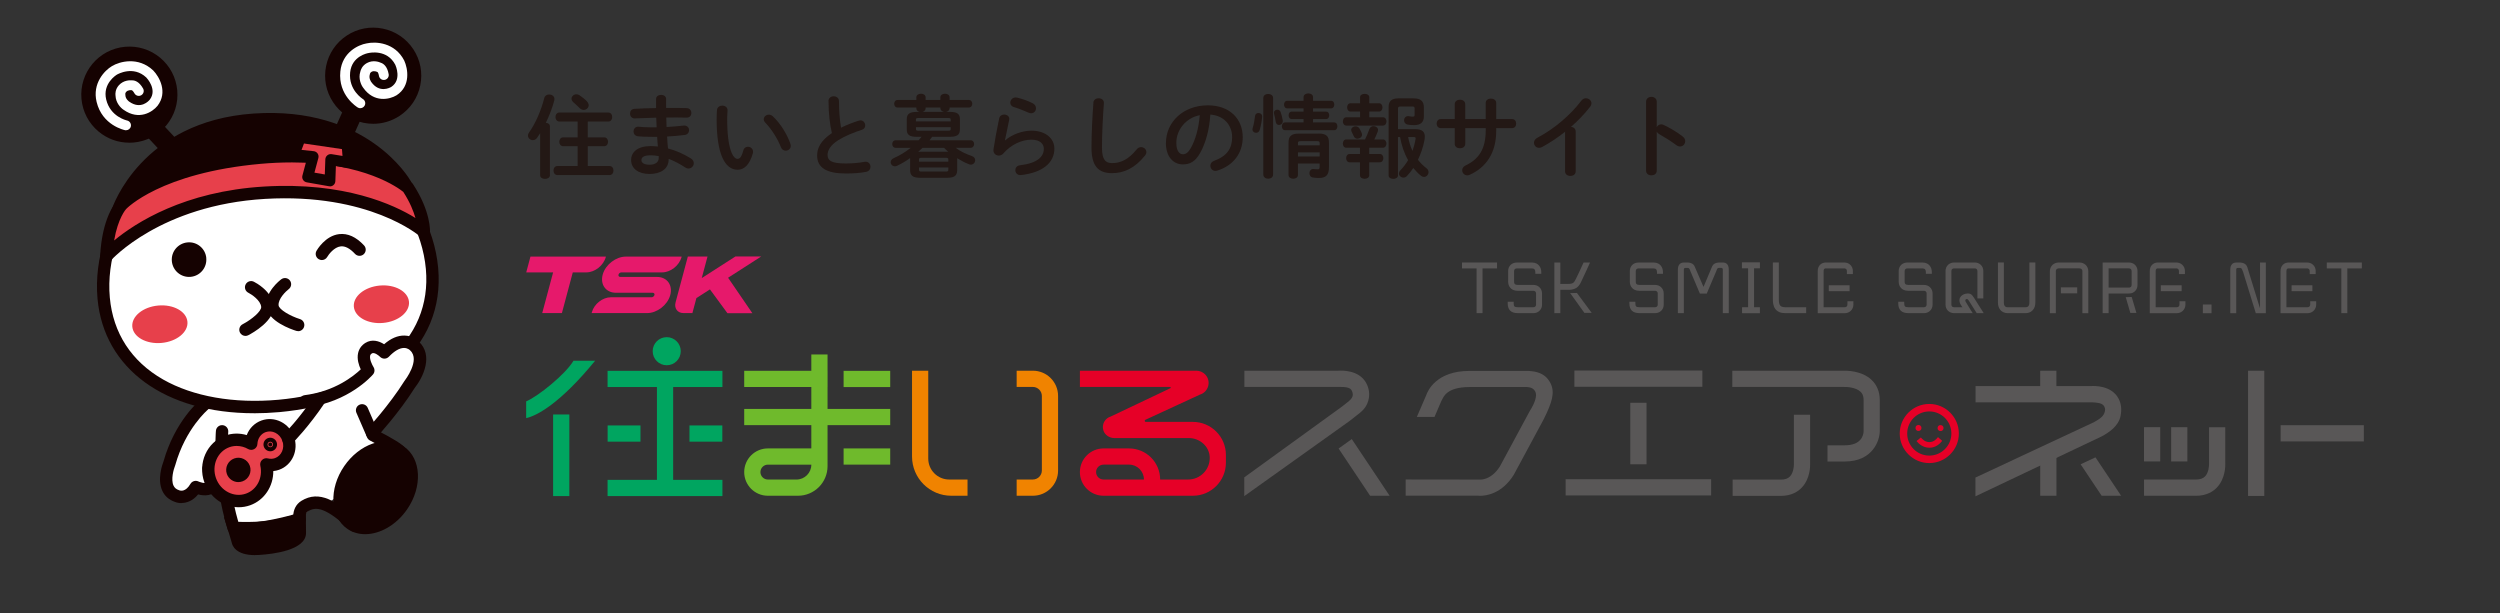<?xml version="1.0" encoding="UTF-8"?>
<svg id="uuid-a72a7143-2e4d-4097-a591-7b37e3776a4e" data-name="レイヤー 1" xmlns="http://www.w3.org/2000/svg" viewBox="0 0 746 183">
  <rect x="0" y="0" width="746" height="183" fill="#333333" stroke="none"/>
  <defs>
    <style>
      .uuid-76ec56fb-773c-4acf-a36a-f1ecd2b7e38d {
        fill: #e60027;
      }

      .uuid-cbc47806-1fa6-402c-94df-cc5e0bc9e667 {
        fill: #e7404b;
      }

      .uuid-7a0b896f-57c9-482a-a0d1-62b07db33819 {
        fill: #150201;
      }

      .uuid-1ec00f9c-41ce-47a6-9d5f-1eaee71e85ca {
        fill: #fff;
      }

      .uuid-7767d119-c287-4e53-9954-5f93b23d7e3b {
        fill: #595757;
      }

      .uuid-d99b8d85-0b3c-42eb-8141-7738e2fa313b {
        fill: #f08300;
      }

      .uuid-300fd0de-bf46-44a8-8d30-bd63f5b05f1d {
        fill: #231815;
      }

      .uuid-966f1c5e-8391-4055-b49d-156c982e5756 {
        fill: #e6196b;
      }

      .uuid-7d14545c-6d5c-4d29-81b9-70797dc48334 {
        fill: #00a560;
      }

      .uuid-1214a850-5a3e-4ce8-ba43-9459e7c27133 {
        fill: #6fba2c;
      }
    </style>
  </defs>
  <g>
    <path class="uuid-1ec00f9c-41ce-47a6-9d5f-1eaee71e85ca" d="M115.19,135.34s-6.01-13-26.98-18.08c-20.97-5.07-31,6.05-31,6.05,0,0-14.05,19.86-6.36,23.16,7.69,3.31,10.15-10.7,21.01,10.87,2.75,5.47,14.99,7.01,18.13-1.75,2.12-5.91,4.88-3.17,7.28-4.95,2.8-2.08,5.51-4.26,7.93-6.31,5.8-4.89,9.98-9,9.98-9Z"/>
    <g>
      <g>
        <g>
          <path class="uuid-1ec00f9c-41ce-47a6-9d5f-1eaee71e85ca" d="M128.92,80.12c2.14,23.65-18.63,38.57-45.69,41.01-27.06,2.44-50.16-8.51-52.3-32.16-2.14-23.66,17.63-49.6,44.69-52.05,27.06-2.44,51.15,19.54,53.29,43.2Z"/>
          <path class="uuid-7a0b896f-57c9-482a-a0d1-62b07db33819" d="M75.79,123.31c-26.38,0-44.79-13.17-46.69-34.18-1.09-12.05,3.22-24.92,11.81-35.32,8.99-10.88,21.26-17.53,34.55-18.73,13.29-1.2,26.55,3.15,37.34,12.24,10.32,8.69,16.86,20.59,17.95,32.63,1.07,11.84-3.27,22.23-12.54,30.04-8.44,7.1-20.8,11.71-34.81,12.98-2.6.23-5.14.35-7.61.35ZM79.8,38.57c-1.33,0-2.67.06-4.01.18-12.3,1.11-23.68,7.29-32.04,17.41-7.98,9.66-11.98,21.55-10.98,32.64.96,10.59,6.45,19.04,15.88,24.43,8.93,5.1,21.15,7.25,34.41,6.06,13.26-1.2,24.9-5.5,32.77-12.13,8.31-7,12.2-16.29,11.25-26.88h0c-1-11.09-7.07-22.07-16.65-30.14-8.95-7.53-19.69-11.57-30.63-11.57Z"/>
        </g>
        <path class="uuid-7a0b896f-57c9-482a-a0d1-62b07db33819" d="M61.55,77.01c.26,2.84-1.84,5.35-4.67,5.6-2.84.26-5.35-1.84-5.6-4.68-.26-2.84,1.84-5.34,4.68-5.6,2.84-.26,5.35,1.84,5.6,4.67Z"/>
        <g>
          <path class="uuid-cbc47806-1fa6-402c-94df-cc5e0bc9e667" d="M122.04,90.04c.28,3.08-3.18,5.91-7.72,6.32-4.54.41-8.45-1.75-8.73-4.83-.28-3.08,3.18-5.91,7.72-6.32,4.54-.41,8.45,1.75,8.73,4.83Z"/>
          <path class="uuid-cbc47806-1fa6-402c-94df-cc5e0bc9e667" d="M55.93,96.01c.28,3.08-3.18,5.91-7.72,6.32-4.54.41-8.45-1.75-8.73-4.84-.28-3.08,3.18-5.91,7.72-6.32,4.54-.41,8.45,1.75,8.73,4.83Z"/>
        </g>
        <g>
          <path class="uuid-7a0b896f-57c9-482a-a0d1-62b07db33819" d="M73.25,100.24c-.66,0-1.31-.36-1.64-.99-.47-.9-.12-2.02.78-2.49,2.72-1.42,5.67-3.9,5.55-5.19-.18-1.96-2.89-3.74-3.83-4.21-.91-.46-1.28-1.56-.82-2.47.46-.91,1.56-1.28,2.47-.82.56.28,5.46,2.86,5.85,7.17.4,4.42-6.19,8.1-7.52,8.79-.27.14-.56.21-.85.21Z"/>
          <path class="uuid-7a0b896f-57c9-482a-a0d1-62b07db33819" d="M88.98,98.82c-.18,0-.36-.03-.55-.08-1.43-.44-8.57-2.87-8.97-7.3-.39-4.32,3.97-7.73,4.47-8.1.81-.61,1.97-.45,2.58.36.61.81.45,1.97-.36,2.58-.84.64-3.19,2.89-3.02,4.83.11,1.25,3.47,3.2,6.39,4.11.97.3,1.52,1.33,1.21,2.31-.24.79-.97,1.3-1.76,1.3Z"/>
        </g>
        <g>
          <path class="uuid-7a0b896f-57c9-482a-a0d1-62b07db33819" d="M35.27,62.63s7.91-24.69,40.54-26.91c32.92-2.25,45.12,19.18,45.12,19.18,0,0-21.51-4.14-47.62-1.28-26.11,2.86-38.04,9.01-38.04,9.01Z"/>
          <path class="uuid-7a0b896f-57c9-482a-a0d1-62b07db33819" d="M32.15,66.31l1.36-4.24c.08-.26,8.68-25.9,42.17-28.19,33.68-2.29,46.33,19.19,46.85,20.1l1.98,3.48-3.93-.76c-.21-.04-21.56-4.05-47.07-1.25-25.47,2.8-37.28,8.76-37.4,8.82l-3.96,2.04ZM80.63,37.39c-1.51,0-3.08.05-4.7.16-22.95,1.57-33.2,14.71-37.01,21.55,5.67-2.09,16.82-5.41,34.18-7.32,19.13-2.1,35.99-.44,43.71.61-4.55-5.34-15.64-15-36.19-15Z"/>
        </g>
        <g>
          <path class="uuid-cbc47806-1fa6-402c-94df-cc5e0bc9e667" d="M31.71,76.48s14.98-17.07,47.27-18.97c32.28-1.9,47.48,11.58,47.48,11.58,0,0,.29-5.38-4.72-13.05,0,0-12.95-11.8-44.14-8.98-31.19,2.82-41.33,14.08-41.33,14.08,0,0-4,4.07-4.57,15.34Z"/>
          <path class="uuid-7a0b896f-57c9-482a-a0d1-62b07db33819" d="M29.61,81.68l.27-5.29c.57-11.36,4.57-15.98,5.05-16.5.61-.66,11.25-11.84,42.52-14.67,31.63-2.86,44.99,8.95,45.54,9.45l.17.16.13.2c5.28,8.09,5.03,13.91,5.02,14.16l-.21,3.81-2.86-2.53c-.14-.13-15.12-12.94-46.15-11.12-31.15,1.83-45.84,18.18-45.99,18.35l-3.49,3.98ZM86.87,48.47c-2.84,0-5.87.13-9.1.42-29.9,2.7-40.03,13.38-40.13,13.48-.06.06-2.45,2.7-3.58,9.39,6.36-5.26,20.92-14.69,44.81-16.1,23.97-1.42,38.7,5.42,45.1,9.39-.57-2.01-1.63-4.69-3.63-7.79-1.37-1.11-11.67-8.8-33.47-8.8Z"/>
        </g>
        <g>
          <g>
            <path class="uuid-7a0b896f-57c9-482a-a0d1-62b07db33819" d="M50.04,45.99c-.79,0-1.58-.31-2.16-.94l-7.62-8.15c-1.11-1.19-1.05-3.06.14-4.17,1.19-1.11,3.06-1.05,4.17.14l7.62,8.15c1.11,1.19,1.05,3.06-.14,4.17-.57.53-1.29.79-2.01.79Z"/>
            <g>
              <path class="uuid-7a0b896f-57c9-482a-a0d1-62b07db33819" d="M51.04,27.12c.62,6.88-4.45,12.95-11.32,13.57-6.87.62-12.95-4.45-13.57-11.32-.62-6.88,4.45-12.95,11.33-13.57,6.87-.62,12.95,4.45,13.57,11.32Z"/>
              <path class="uuid-7a0b896f-57c9-482a-a0d1-62b07db33819" d="M38.57,42.58c-3.35,0-6.56-1.16-9.16-3.33-2.94-2.45-4.75-5.91-5.1-9.72-.71-7.88,5.12-14.86,13-15.57,3.82-.34,7.54.82,10.48,3.27,2.94,2.45,4.75,5.91,5.1,9.72.34,3.82-.82,7.54-3.27,10.48-2.45,2.94-5.91,4.75-9.72,5.1-.44.04-.88.06-1.32.06ZM38.61,17.58c-.32,0-.65.01-.98.04-5.85.53-10.18,5.72-9.66,11.57.26,2.83,1.6,5.4,3.79,7.22,2.18,1.82,4.94,2.69,7.78,2.43,2.84-.26,5.4-1.6,7.22-3.79,1.82-2.19,2.69-4.95,2.43-7.79-.26-2.83-1.6-5.4-3.79-7.22-1.93-1.61-4.32-2.47-6.81-2.47Z"/>
            </g>
            <path class="uuid-1ec00f9c-41ce-47a6-9d5f-1eaee71e85ca" d="M37.61,38.88c-.1,0-.2,0-.29-.03-.28-.06-6.81-1.46-8.49-8.43-1.35-5.57,2.42-9.43,4.59-10.7,2.29-1.38,7.83-2.9,12.3,1.3,1.85,1.92,4.42,6.51,1.28,10.56-1.5,1.85-5.51,4.45-10.11,1.19-.84-.53-2.35-2.07-2.42-4.24-.07-.51-.11-1.85,1-3.09,1.4-1.55,3.32-1.52,3.93-1.46.7-.02,2.08.26,3.3,2.44.4.71.14,1.61-.57,2.01s-1.61.14-2.01-.57c-.37-.66-.65-.87-.75-.93-.08,0-.15,0-.23-.02h0s-.94-.1-1.48.5c-.31.34-.28.65-.28.71.05.14.03.11.03.26.01,1.18,1.12,1.94,1.14,1.95,3.5,2.49,5.87-.26,6.13-.58,2.36-3.04-.9-6.48-1.04-6.63-3.89-3.65-8.54-.97-8.73-.86-.19.11-4.38,2.66-3.22,7.46,1.24,5.11,6.02,6.19,6.22,6.24.79.17,1.3.95,1.14,1.74-.15.7-.76,1.17-1.44,1.17ZM39.65,26.89h0ZM39.65,26.89h0,0ZM39.66,26.89s0,0,0,0c0,0,0,0,0,0Z"/>
          </g>
          <g>
            <path class="uuid-7a0b896f-57c9-482a-a0d1-62b07db33819" d="M103.08,41.52c-.4,0-.81-.08-1.2-.26-1.49-.67-2.15-2.41-1.49-3.9l4.24-9.46c.66-1.49,2.41-2.15,3.9-1.49,1.49.67,2.15,2.41,1.49,3.9l-4.24,9.46c-.49,1.1-1.57,1.75-2.69,1.75Z"/>
            <g>
              <path class="uuid-7a0b896f-57c9-482a-a0d1-62b07db33819" d="M118.24,33.03c-5.76,3.8-13.52,2.2-17.31-3.56-3.8-5.76-2.21-13.52,3.56-17.31,5.77-3.8,13.52-2.2,17.31,3.56,3.8,5.76,2.2,13.52-3.56,17.31Z"/>
              <path class="uuid-7a0b896f-57c9-482a-a0d1-62b07db33819" d="M111.39,36.94c-.97,0-1.95-.1-2.92-.3-3.75-.77-6.98-2.96-9.09-6.16-2.11-3.2-2.84-7.03-2.07-10.78.77-3.75,2.96-6.98,6.16-9.09,3.2-2.11,7.03-2.84,10.78-2.07,3.75.77,6.98,2.96,9.09,6.16,2.11,3.2,2.84,7.03,2.07,10.78-.77,3.75-2.96,6.98-6.16,9.09-2.37,1.56-5.09,2.37-7.86,2.37ZM111.34,11.93c-2.06,0-4.08.6-5.84,1.76-2.38,1.57-4,3.96-4.57,6.75s-.03,5.63,1.54,8.01c1.57,2.38,3.96,4,6.75,4.58,2.79.57,5.63.03,8.01-1.54h0c2.38-1.57,4-3.96,4.57-6.75.57-2.79.03-5.63-1.54-8.01-1.57-2.38-3.96-4-6.75-4.58-.72-.15-1.45-.22-2.17-.22Z"/>
            </g>
            <path class="uuid-1ec00f9c-41ce-47a6-9d5f-1eaee71e85ca" d="M107.53,32.3c-.26,0-.52-.07-.76-.21-.24-.15-5.94-3.64-5.21-10.78.58-5.69,5.34-7.94,7.83-8.36,2.69-.61,8.42-.33,11.23,5.11,1.11,2.42,2.01,7.61-2.3,10.38-2.05,1.24-6.71,2.32-9.93-2.24-.61-.78-1.53-2.73-.87-4.81.11-.51.51-1.78,1.97-2.58,1.83-1,3.63-.33,4.19-.07.63.21,1.87.93,2.3,3.4.14.8-.4,1.57-1.2,1.7-.8.14-1.57-.4-1.7-1.2-.13-.75-.33-1.04-.4-1.12-.07-.03-.14-.06-.21-.09h0s-.85-.41-1.56-.02c-.39.21-.49.51-.49.51-.01.11-.04.21-.07.31-.38,1.12.41,2.2.41,2.21,2.42,3.43,5.55,1.76,5.98,1.5,3.23-2.1,1.31-6.42,1.22-6.6-2.46-4.75-7.73-3.57-7.96-3.52-.04,0-.07.02-.11.02-.19.03-4.91.88-5.41,5.75-.54,5.29,3.74,7.92,3.79,7.95.7.42.93,1.32.51,2.02-.28.46-.77.72-1.27.72ZM112.95,21.6s0,0,0,0t0,0ZM112.95,21.6s0,0,0,0c0,0,0,0,0,0ZM112.95,21.6h0,0Z"/>
          </g>
        </g>
        <g>
          <polygon class="uuid-cbc47806-1fa6-402c-94df-cc5e0bc9e667" points="103.56 43.08 89.66 41.03 87.72 46.13 93.44 46.73 91.82 52.81 98.47 53.97 98.7 47.6 103.98 48.47 103.56 43.08"/>
          <path class="uuid-7a0b896f-57c9-482a-a0d1-62b07db33819" d="M98.47,55.6c-.09,0-.19,0-.28-.02l-6.66-1.17c-.45-.08-.84-.34-1.09-.72s-.32-.85-.2-1.29l1.13-4.24-3.83-.4c-.5-.05-.95-.33-1.21-.76-.26-.43-.31-.96-.14-1.43l1.93-5.1c.27-.71,1-1.14,1.75-1.03l13.91,2.05c.75.11,1.32.72,1.38,1.48l.41,5.4c.04.5-.15.98-.52,1.32-.37.34-.87.48-1.36.41l-3.46-.57-.16,4.53c-.02.47-.23.91-.6,1.2-.29.24-.65.36-1.02.36ZM93.84,51.52l3.08.54.16-4.51c.02-.47.23-.9.59-1.2.36-.3.83-.42,1.29-.35l3.24.53-.16-2.04-11.33-1.67-.73,1.91,3.62.38c.47.05.9.3,1.17.69.27.39.35.88.23,1.34l-1.17,4.37Z"/>
        </g>
        <path class="uuid-7a0b896f-57c9-482a-a0d1-62b07db33819" d="M96.04,77.6c-.31,0-.62-.08-.9-.24-.89-.5-1.2-1.62-.7-2.51.1-.18,2.57-4.5,6.77-4.99,2.56-.3,5.06.83,7.43,3.38.69.75.65,1.91-.1,2.61-.75.69-1.91.65-2.61-.1-1.52-1.64-2.97-2.39-4.29-2.23-1.94.23-3.57,2.4-3.99,3.14-.34.6-.96.94-1.61.94Z"/>
      </g>
      <g>
        <path class="uuid-7a0b896f-57c9-482a-a0d1-62b07db33819" d="M73.55,159.44c-2.27,0-3.81-.12-3.99-.13-.75-.06-1.39-.57-1.62-1.29-4.64-15.04-3.56-28.89-3.51-29.47.08-1.01.98-1.77,1.99-1.68,1.01.08,1.77.97,1.69,1.99-.01.13-1.01,12.98,2.99,26.85,3.01.12,10.83.17,16.41-1.98.08-1.45.68-3.21,2.46-4.3,5.29-3.23,10.47-.07,17.11,6.08.75.69.79,1.86.1,2.61-.69.75-1.86.79-2.6.1-7.29-6.75-10.17-7.18-12.69-5.64-.93.57-.67,1.94-.67,1.95.18.84-.24,1.69-1.02,2.05-5.16,2.44-12.27,2.87-16.66,2.87Z"/>
        <g>
          <path class="uuid-1ec00f9c-41ce-47a6-9d5f-1eaee71e85ca" d="M111.03,129.2s6.62-7.22,11.18-14.5c0,0,5.92-7.39,1.44-11.49,0,0-3.43-3.85-8.95,1.94,0,0-2.53-2.64-4.73-1.28-3.14,1.95-.07,6.63-.07,6.63,0,0-6.58,7.71-18.74,9.21"/>
          <path class="uuid-7a0b896f-57c9-482a-a0d1-62b07db33819" d="M111.03,131.05c-.45,0-.89-.16-1.25-.48-.75-.69-.8-1.85-.11-2.6.07-.07,6.57-7.19,10.98-14.23.04-.06.08-.12.12-.17.05-.06,4.74-6.14,1.64-8.98-.05-.04-.09-.09-.13-.13h0s-.63-.63-1.72-.63h-.02c-1.31,0-2.87.91-4.5,2.62-.35.36-.83.57-1.33.57h0c-.5,0-.98-.21-1.33-.57-.3-.3-1.68-1.45-2.42-.99-.29.18-.44.38-.51.68-.23,1.03.58,2.72,1,3.39.44.68.39,1.58-.14,2.2-.29.34-7.19,8.28-19.92,9.84-1.01.12-1.93-.59-2.05-1.61s.59-1.93,1.61-2.05c8.9-1.09,14.63-5.73,16.7-7.69-.57-1.22-1.19-3.09-.79-4.87.28-1.27,1.03-2.31,2.16-3.02,1.98-1.23,4.08-.58,5.6.39,2.02-1.75,4.02-2.62,6.06-2.59,2.41.04,3.9,1.39,4.28,1.78,4.43,4.12,1.35,10.61-1.23,13.88-4.59,7.31-11.05,14.38-11.33,14.68-.36.4-.86.6-1.36.6Z"/>
        </g>
        <g>
          <path class="uuid-7a0b896f-57c9-482a-a0d1-62b07db33819" d="M69.68,157.28s.94,3.02,1.26,4.21c0,0,.23,2.65,6.22,2.28,4.04-.25,12.3-1.48,12.3-4.71l-.04-4.16s-14.3,4.38-19.74,2.38Z"/>
          <path class="uuid-7a0b896f-57c9-482a-a0d1-62b07db33819" d="M76.08,165.65c-5.73,0-6.76-2.83-6.94-3.76-.32-1.19-1.21-4.03-1.22-4.06l-1.11-3.57,3.51,1.29c3.98,1.47,14.75-1.24,18.57-2.41l2.36-.72.07,6.62c0,5.15-9.82,6.31-14.03,6.56-.42.03-.82.04-1.19.04ZM72.76,161.15c.2.3,1.3.97,4.29.79,6.07-.37,10.38-1.97,10.57-2.87l-.02-1.72c-3.6.97-10.35,2.55-15.29,2.27.16.54.31,1.05.4,1.4l.04.13Z"/>
        </g>
        <path class="uuid-7a0b896f-57c9-482a-a0d1-62b07db33819" d="M54.15,150.13c-.77,0-1.46-.16-1.96-.37-1.73-.59-3.03-1.72-3.75-3.29-1.59-3.44,0-7.88.34-8.76,3.42-12.09,10.69-18.13,11-18.39.79-.64,1.95-.53,2.59.26.64.79.53,1.95-.26,2.59-.09.07-6.74,5.67-9.81,16.62-.02.07-.04.14-.07.2-.41,1.02-1.3,4.09-.45,5.92.31.67.83,1.1,1.63,1.36.06.02.13.05.19.07.25.09,1.78.53,3.22-1.94.49-.84,1.55-1.15,2.42-.72.01,0,2.09.96,2.9.08.02-.51-.62-1.9-1.35-2.89-.47-.63-.48-1.5-.03-2.15l2.56-3.7c.58-.84,1.73-1.05,2.56-.47.84.58,1.04,1.73.47,2.56l-1.85,2.67c.95,1.6,2.07,4.21.65,6.1-1.6,2.14-4.12,2.17-6.03,1.65-1.6,1.96-3.46,2.56-4.97,2.56Z"/>
        <g>
          <g>
            <path class="uuid-cbc47806-1fa6-402c-94df-cc5e0bc9e667" d="M79.48,138.58c1.03.26,2.13.24,3.19-.13,2.94-1.05,4.43-4.42,3.32-7.52-1.11-3.1-4.39-4.77-7.34-3.72-2.21.79-3.6,2.88-3.69,5.19-2.13-1.22-4.7-1.56-7.13-.7-4.54,1.62-6.84,6.81-5.13,11.6,1.71,4.78,6.77,7.35,11.31,5.73,4.18-1.49,6.45-6.01,5.45-10.45Z"/>
            <path class="uuid-7a0b896f-57c9-482a-a0d1-62b07db33819" d="M71.24,151.36c-4.42,0-8.63-2.87-10.26-7.43-2.05-5.73.75-11.99,6.24-13.96,2.07-.74,4.31-.77,6.41-.14.76-2.02,2.34-3.62,4.41-4.36,1.9-.68,3.97-.54,5.81.39,1.81.92,3.19,2.49,3.88,4.44,1.45,4.05-.54,8.49-4.44,9.88-.56.2-1.15.33-1.74.39.04,4.53-2.66,8.68-6.91,10.2-1.12.4-2.27.59-3.41.59ZM70.62,133.07c-.73,0-1.46.12-2.16.37-3.57,1.28-5.37,5.42-4.01,9.24,1.36,3.82,5.38,5.89,8.96,4.61,3.24-1.15,5.08-4.73,4.27-8.31-.14-.63.05-1.28.52-1.73.46-.45,1.12-.62,1.74-.46.71.18,1.45.15,2.11-.08,1.98-.71,2.97-3.03,2.21-5.17-.38-1.05-1.11-1.9-2.08-2.39-.93-.47-1.96-.54-2.9-.21-1.44.51-2.4,1.9-2.47,3.53-.02.64-.38,1.23-.95,1.54-.56.31-1.25.31-1.81-.01-1.07-.62-2.26-.93-3.43-.93Z"/>
          </g>
          <g>
            <path class="uuid-7a0b896f-57c9-482a-a0d1-62b07db33819" d="M80.85,133.21c-.31.11-.66-.05-.77-.36-.11-.31.05-.66.36-.77.31-.11.66.05.77.36.11.31-.05.66-.36.77Z"/>
            <path class="uuid-7a0b896f-57c9-482a-a0d1-62b07db33819" d="M80.65,134.67c-.3,0-.59-.07-.87-.2-.49-.23-.86-.64-1.04-1.15-.18-.5-.16-1.05.07-1.54.23-.49.64-.86,1.15-1.05,1.05-.37,2.22.18,2.59,1.23.18.51.16,1.06-.08,1.55s-.64.86-1.16,1.04c-.22.08-.45.12-.68.12ZM80.37,131.86c-.21.07-.38.23-.47.42-.09.2-.1.43-.03.64.15.42.62.64,1.05.49l-.07-.21.07.21c.21-.07.38-.23.47-.43.09-.2.1-.43.03-.63-.07-.2-.23-.37-.42-.46-.2-.09-.43-.1-.63-.03ZM80.37,131.86s0,0,0,0c0,0,0,0,0,0Z"/>
          </g>
          <g>
            <path class="uuid-7a0b896f-57c9-482a-a0d1-62b07db33819" d="M71.73,141.91c-.93.33-1.95-.16-2.29-1.08-.33-.93.16-1.95,1.08-2.29.93-.33,1.95.15,2.29,1.08.33.93-.15,1.95-1.08,2.29Z"/>
            <path class="uuid-7a0b896f-57c9-482a-a0d1-62b07db33819" d="M71.13,143.86c-1.49,0-2.89-.93-3.43-2.41-.67-1.89.32-3.97,2.2-4.65.91-.33,1.9-.28,2.78.14.88.41,1.54,1.15,1.87,2.06.67,1.88-.31,3.97-2.2,4.64,0,0,0,0,0,0-.4.14-.81.21-1.21.21ZM71.73,141.91h0,0ZM71.1,140.18s-.04.04-.03.07c0,.02.05.04.07.04l-.04-.1ZM71.18,140.21h0s0,0,0,0Z"/>
          </g>
        </g>
        <path class="uuid-7a0b896f-57c9-482a-a0d1-62b07db33819" d="M86,132.76c-.47,0-.94-.18-1.3-.53-.72-.72-.73-1.88-.01-2.61.05-.05,4.69-4.77,9.2-11.54.57-.85,1.71-1.08,2.56-.51.85.56,1.08,1.71.51,2.56-4.72,7.08-9.45,11.89-9.65,12.09-.36.36-.83.55-1.31.55Z"/>
        <g>
          <path class="uuid-7a0b896f-57c9-482a-a0d1-62b07db33819" d="M104.25,140.12c-4.1,5.93-3.91,13.17.43,16.16,4.34,2.99,11.17.61,15.27-5.32,4.1-5.93,3.9-13.17-.43-16.16-4.33-2.99-11.17-.61-15.27,5.32Z"/>
          <path class="uuid-7a0b896f-57c9-482a-a0d1-62b07db33819" d="M108.96,159.4c-1.92,0-3.76-.51-5.33-1.6-5.16-3.57-5.57-11.97-.9-18.73h0c2.2-3.19,5.2-5.57,8.46-6.7,3.45-1.2,6.78-.88,9.38.91,5.16,3.57,5.57,11.97.9,18.73-3.25,4.7-8.11,7.39-12.51,7.39ZM115.19,135.34c-.88,0-1.82.17-2.79.51-2.52.88-4.87,2.77-6.63,5.32h0c-3.51,5.09-3.53,11.19-.04,13.6,3.49,2.41,9.19.23,12.7-4.85,3.51-5.09,3.53-11.19.04-13.6-.93-.64-2.05-.97-3.28-.97ZM104.25,140.12h0,0Z"/>
        </g>
        <path class="uuid-7a0b896f-57c9-482a-a0d1-62b07db33819" d="M119.2,136.38c-.54,0-1.08-.24-1.44-.69-.66-.62-4.31-2.67-7.36-4.24-.38-.2-.68-.52-.85-.91l-3.2-7.37c-.4-.93.02-2.02.96-2.42.93-.4,2.02.02,2.42.96l2.93,6.77c4.69,2.43,7.38,4.11,8.01,4.98.6.82.41,1.98-.41,2.57-.33.24-.7.35-1.08.35ZM117.7,135.62s.02.03.03.05l-.03-.05Z"/>
      </g>
    </g>
  </g>
  <g>
    <g>
      <path class="uuid-966f1c5e-8391-4055-b49d-156c982e5756" d="M157.02,81.28h8.03l-3.25,12.14h5.87l3.25-12.14h4.04c2.53,0,5.13-2.05,5.81-4.58l.04-.14h-22.52l-1.26,4.72Z"/>
      <path class="uuid-966f1c5e-8391-4055-b49d-156c982e5756" d="M196.06,82.63h-10.99c-.33,0-.58-.27-.53-.59.06-.41.47-.76.87-.76h12.17c2.52,0,5.11-2.04,5.79-4.56l.04-.15h-16.64c-2.95,0-6.05,2.34-6.9,5.29-.87,3.02.91,5.5,3.92,5.5h10.99c.33,0,.58.27.53.59-.06.41-.47.76-.87.76h-12.16c-2.46,0-5,2-5.66,4.46l-.07.26h16.53c2.95,0,6.05-2.34,6.9-5.29.87-3.02-.91-5.5-3.92-5.5Z"/>
      <path class="uuid-966f1c5e-8391-4055-b49d-156c982e5756" d="M227.17,76.52h-7.7l-10.07,6.46,1.72-6.42h-5.87l-3.66,13.67c-.47,1.76.57,3.19,2.34,3.19h2.68l1.2-4.48,4.04-2.59,5.21,7.1h7.44l-7.24-10.57,9.92-6.37Z"/>
    </g>
    <g>
      <path class="uuid-7767d119-c287-4e53-9954-5f93b23d7e3b" d="M446.72,78.33v1.76h-4.33v13.35h-1.78v-13.35h-4.35v-1.76h10.47Z"/>
      <path class="uuid-7767d119-c287-4e53-9954-5f93b23d7e3b" d="M704.77,78.33v1.76h-4.33v13.35h-1.78v-13.35h-4.35v-1.76h10.47Z"/>
      <path class="uuid-7767d119-c287-4e53-9954-5f93b23d7e3b" d="M457.53,93.44h-4.6c-1,0-1.76-.23-2.28-.73-.5-.5-.75-1.21-.75-2.16v-.52h1.78v.52c0,.44.08.73.23.88.15.17.52.25,1.03.25h4.6c.38,0,.82-.21.82-.77v-3.37c0-.56-.44-.77-.82-.77h-4.69c-1.13,0-1.78-.44-2.13-.84-.46-.48-.69-1.15-.69-1.9v-3.16c0-.73.27-1.38.77-1.86.48-.44,1.13-.67,1.82-.67h4.52c1.11,0,1.76.48,2.11.9.44.5.67,1.19.67,1.99v.48h-1.78v-.48c0-.36-.08-.67-.23-.84-.17-.19-.42-.29-.77-.29h-4.52c-.4,0-.82.21-.82.78v3.16c0,.21.02.52.21.71.17.17.44.27.84.27h4.69c.69,0,1.34.23,1.8.67.52.48.8,1.15.8,1.86v3.37c0,.73-.27,1.38-.8,1.86-.46.44-1.11.67-1.8.67Z"/>
      <path class="uuid-7767d119-c287-4e53-9954-5f93b23d7e3b" d="M493.84,93.44h-4.6c-1,0-1.76-.23-2.28-.73-.5-.5-.75-1.21-.75-2.16v-.52h1.78v.52c0,.44.08.73.23.88.15.17.52.25,1.03.25h4.6c.38,0,.82-.21.82-.77v-3.37c0-.56-.44-.77-.82-.77h-4.69c-1.13,0-1.78-.44-2.13-.84-.46-.48-.69-1.15-.69-1.9v-3.16c0-.73.27-1.38.77-1.86.48-.44,1.13-.67,1.82-.67h4.52c1.11,0,1.76.48,2.11.9.44.5.67,1.19.67,1.99v.48h-1.78v-.48c0-.36-.08-.67-.23-.84-.17-.19-.42-.29-.77-.29h-4.52c-.4,0-.82.21-.82.78v3.16c0,.21.02.52.21.71.17.17.44.27.84.27h4.69c.69,0,1.34.23,1.8.67.52.48.8,1.15.8,1.86v3.37c0,.73-.27,1.38-.8,1.86-.46.44-1.11.67-1.8.67Z"/>
      <path class="uuid-7767d119-c287-4e53-9954-5f93b23d7e3b" d="M574.07,93.44h-4.6c-1,0-1.76-.23-2.28-.73-.5-.5-.75-1.21-.75-2.16v-.52h1.78v.52c0,.44.08.73.23.88.15.17.52.25,1.03.25h4.6c.38,0,.82-.21.82-.77v-3.37c0-.56-.44-.77-.82-.77h-4.69c-1.13,0-1.78-.44-2.13-.84-.46-.48-.69-1.15-.69-1.9v-3.16c0-.73.27-1.38.77-1.86.48-.44,1.13-.67,1.82-.67h4.52c1.11,0,1.76.48,2.11.9.44.5.67,1.19.67,1.99v.48h-1.78v-.48c0-.36-.08-.67-.23-.84-.17-.19-.42-.29-.77-.29h-4.52c-.4,0-.82.21-.82.78v3.16c0,.21.02.52.21.71.17.17.44.27.84.27h4.69c.69,0,1.34.23,1.8.67.52.48.8,1.15.8,1.86v3.37c0,.73-.27,1.38-.8,1.86-.46.44-1.11.67-1.8.67Z"/>
      <path class="uuid-7767d119-c287-4e53-9954-5f93b23d7e3b" d="M468.43,86.48h-2.83v6.96h-1.78v-15.11h1.78v6.39h2.44c.88,0,1.26-.21,1.44-.36.29-.23.52-.59.82-1.23.36-.78,1.67-3.44,2.24-4.8h1.93c-.36.86-2.09,4.55-2.55,5.54-.31.69-.69,1.38-1.34,1.9-.1.06-.21.15-.31.21-.7.44-1.82.5-1.82.5Z"/>
      <path class="uuid-7767d119-c287-4e53-9954-5f93b23d7e3b" d="M515.54,79.02c-.17-.25-.42-.46-.71-.57-.25-.08-.5-.12-.84-.12h-.9s-1.58-.07-2.14,1.06l-.13.3-2.49,5.93-2.57-5.93-.13-.3c-.56-1.13-2.14-1.06-2.14-1.06h-.9c-.33,0-.59.04-.84.12-.29.1-.54.31-.71.57-.31.46-.36,1.05-.36,1.63v12.79h1.78v-12.95s-.02-.25.1-.39c.13-.16.32-.15.32-.15h.29s.44,0,.44,0c0,0,.24-.01.39.13.11.1.18.24.18.24l.35.87,2.72,6.42h0s0,.01,0,.01h0s2.04,0,2.04,0h0s.04-.09.04-.09l2.69-6.35.35-.87s.06-.14.18-.24c.16-.14.39-.13.39-.13h.73s.19,0,.32.15c.12.14.1.39.1.39v12.95h1.78v-12.79c0-.59-.04-1.17-.36-1.63Z"/>
      <path class="uuid-7767d119-c287-4e53-9954-5f93b23d7e3b" d="M525.16,80.06h-1.75v11.62h1.74v1.78h-5.32v-1.78h1.8v-11.62h-1.84v-1.78h5.37v1.78Z"/>
      <path class="uuid-7767d119-c287-4e53-9954-5f93b23d7e3b" d="M538.96,93.44h-6.17c-.69,0-1.28-.08-1.78-.29-.52-.21-.94-.54-1.26-.96-.67-.9-.73-2.09-.73-2.91v-10.95h1.78v10.95c0,.9.1,1.49.38,1.84.1.15.4.57,1.61.57h6.17v1.76Z"/>
      <path class="uuid-7767d119-c287-4e53-9954-5f93b23d7e3b" d="M544.17,86.72v4.96h6.28c.38,0,.82-.21.82-.77v-1.02h1.78v1.02c0,.73-.29,1.38-.8,1.86-.48.44-1.11.69-1.8.69h-8.04v-12.56c0-.75.23-1.4.67-1.86.44-.46,1.07-.71,1.76-.71h5.46c.69,0,1.34.23,1.8.67.52.48.8,1.13.8,1.86v.92h-1.78v-.92c0-.57-.44-.78-.82-.78h-5.46c-.17,0-.67,0-.67.82v5.82Z"/>
      <path class="uuid-7767d119-c287-4e53-9954-5f93b23d7e3b" d="M586.37,87.7s1.46-.48,2.16.45l.42.58,2.99,4.71h-2.09l-2.41-3.81s-.29-.56-.72-.36c-.51.24-.16.77-.16.77l1.01,1.68,1.08,1.72h-5.53c-.67,0-1.32-.23-1.8-.67-.5-.48-.77-1.13-.77-1.86v-10.05c0-.73.27-1.38.77-1.86.48-.44,1.13-.67,1.8-.67h6.13c.67,0,1.32.23,1.8.67.5.48.77,1.13.77,1.86v8.19h-1.76v-8.19c0-.57-.44-.78-.82-.78h-6.13c-.38,0-.82.21-.82.78v10.05c0,.57.44.77.82.77h2.47l-.58-.91c-.23-.33-.38-1.12-.26-1.56.11-.42.36-.83.7-1.05,0,0,.42-.33.91-.46Z"/>
      <path class="uuid-7767d119-c287-4e53-9954-5f93b23d7e3b" d="M604.42,93.44h-5.3c-1.21,0-1.9-.54-2.28-1.03-.42-.54-.65-1.28-.65-2.11v-11.99h1.76v11.99c0,1.38.88,1.38,1.17,1.38h5.3c.27,0,1.15,0,1.15-1.38v-11.99h1.78v11.99c0,.84-.23,1.57-.67,2.11-.36.48-1.05,1.03-2.26,1.03Z"/>
      <path class="uuid-7767d119-c287-4e53-9954-5f93b23d7e3b" d="M621.39,86.53v-5.61c0-.61-.48-.84-.9-.84h-6.15c-.4,0-.88.23-.88.84v12.54h-1.78v-12.54c0-.73.29-1.42.82-1.9.5-.44,1.15-.69,1.84-.69h6.15c.71,0,1.36.25,1.84.69.52.48.82,1.17.82,1.9v12.54h-1.76v-6.93Z"/>
      <path class="uuid-7767d119-c287-4e53-9954-5f93b23d7e3b" d="M634.51,87.6h-5.3v5.84h-1.78v-15.11h7.83c.67,0,1.32.23,1.8.67.5.48.77,1.13.77,1.86v4.19c0,.73-.27,1.4-.77,1.86-.23.21-.5.38-.77.5-.36.19-1.78.19-1.78.19ZM629.22,85.82h.81s5.23,0,5.23,0c.38,0,.82-.19.82-.77v-4.19c0-.57-.44-.78-.82-.78h-6.05v5.73Z"/>
      <polygon class="uuid-7767d119-c287-4e53-9954-5f93b23d7e3b" points="470.56 87.42 474.96 93.36 472.78 93.36 468.54 87.46 470.56 87.42"/>
      <rect class="uuid-7767d119-c287-4e53-9954-5f93b23d7e3b" x="545.71" y="85.13" width="6.21" height="1.76"/>
      <path class="uuid-7767d119-c287-4e53-9954-5f93b23d7e3b" d="M643.25,86.72v4.96h6.28c.38,0,.82-.21.82-.77v-1.02h1.78v1.02c0,.73-.29,1.38-.8,1.86-.48.44-1.11.69-1.8.69h-8.04v-12.56c0-.75.23-1.4.67-1.86.44-.46,1.07-.71,1.76-.71h5.46c.69,0,1.34.23,1.8.67.52.48.8,1.13.8,1.86v.92h-1.78v-.92c0-.57-.44-.78-.82-.78h-5.46c-.17,0-.67,0-.67.82v5.82Z"/>
      <rect class="uuid-7767d119-c287-4e53-9954-5f93b23d7e3b" x="644.79" y="85.13" width="6.21" height="1.76"/>
      <path class="uuid-7767d119-c287-4e53-9954-5f93b23d7e3b" d="M682.27,86.72v4.96h6.28c.38,0,.82-.21.82-.77v-1.02h1.78v1.02c0,.73-.29,1.38-.8,1.86-.48.44-1.11.69-1.8.69h-8.04v-12.56c0-.75.23-1.4.67-1.86.44-.46,1.07-.71,1.76-.71h5.46c.69,0,1.34.23,1.8.67.52.48.8,1.13.8,1.86v.92h-1.78v-.92c0-.57-.44-.78-.82-.78h-5.46c-.17,0-.67,0-.67.82v5.82Z"/>
      <rect class="uuid-7767d119-c287-4e53-9954-5f93b23d7e3b" x="683.81" y="85.13" width="6.21" height="1.76"/>
      <path class="uuid-7767d119-c287-4e53-9954-5f93b23d7e3b" d="M619.84,87.53h-4.87v-1.78h4.87v1.78Z"/>
      <polygon class="uuid-7767d119-c287-4e53-9954-5f93b23d7e3b" points="636.1 88.62 637.51 93.38 635.69 93.38 634.32 88.67 636.1 88.62"/>
      <path class="uuid-7767d119-c287-4e53-9954-5f93b23d7e3b" d="M674.39,78.35v13.61l-.18-.51-3.62-11.75-.13-.3c-.56-1.13-2.14-1.06-2.14-1.06h-.9c-.33,0-.59.04-.84.12-.29.1-.54.31-.71.57-.31.46-.36,1.05-.36,1.63v12.79h1.78v-12.95s-.02-.25.1-.39c.13-.16.32-.15.32-.15h.29s.44,0,.44,0c0,0,.24-.01.39.13.11.1.18.24.18.24l.35.87,3.77,12.25h0s0,.01,0,.01h0s1.23,0,1.23,0h1.76v-15.11h-1.76Z"/>
      <rect class="uuid-7767d119-c287-4e53-9954-5f93b23d7e3b" x="657.33" y="90.87" width="2.59" height="2.59"/>
    </g>
    <g>
      <g>
        <rect class="uuid-7767d119-c287-4e53-9954-5f93b23d7e3b" x="486.48" y="120.19" width="4.84" height="18.35"/>
        <rect class="uuid-7767d119-c287-4e53-9954-5f93b23d7e3b" x="469.8" y="110.57" width="38.19" height="4.84"/>
        <rect class="uuid-7767d119-c287-4e53-9954-5f93b23d7e3b" x="467.18" y="143" width="43.42" height="4.84"/>
      </g>
      <g>
        <path class="uuid-7767d119-c287-4e53-9954-5f93b23d7e3b" d="M550.49,137.72h-5.16v-4.84h5.16c5.04,0,5.57-3.17,5.61-4.14v-9.38c0-1.44-.53-2.1-.93-2.48-1.4-1.32-4.15-1.47-5-1.41h-.15s-33.1,0-33.1,0v-4.84h33.03c.85-.04,5.5-.12,8.52,2.72,1.6,1.51,2.45,3.58,2.45,6v9.45c-.04,2.5-1.98,8.91-10.44,8.91Z"/>
        <path class="uuid-7767d119-c287-4e53-9954-5f93b23d7e3b" d="M531.41,147.96h-14.39v-4.84h14.39c1.21,0,2.1-.31,2.71-.94,1.04-1.09,1.2-3.02,1.18-3.67v-.11s0-14.65,0-14.65h4.84v14.6c.03.71.04,4.48-2.49,7.15-1.07,1.13-3.01,2.47-6.24,2.47Z"/>
      </g>
      <path class="uuid-7767d119-c287-4e53-9954-5f93b23d7e3b" d="M441.62,147.95c1.94,0,6.58-.65,10.1-6.29l8.86-16.44c2.61-5.21,3.47-8.14,2.09-10.86-1.63-3.22-4.5-3.53-6.57-3.68h-17.6c-9.89,0-12.46,5.93-12.9,7.21l-2.82,6.53h5.27l1.97-4.59.2-.41c.51-.85,1.3-3.92,8.29-3.93h17.2c1.18.08,1.99.48,2.45,1.43.53,1.1-.05,3.2-1.69,5.75l-8.89,16.49c-2.71,4.29-6.01,3.96-6.11,3.95l-22.02-.03v4.83h21.53c.16.01.38.03.65.03Z"/>
      <g>
        <polygon class="uuid-7d14545c-6d5c-4d29-81b9-70797dc48334" points="165.05 123.68 165.05 128.92 165.05 148.03 169.89 148.03 169.89 128.92 169.89 123.68 165.05 123.68"/>
        <rect class="uuid-7d14545c-6d5c-4d29-81b9-70797dc48334" x="205.74" y="126.95" width="9.8" height="4.84"/>
        <rect class="uuid-7d14545c-6d5c-4d29-81b9-70797dc48334" x="181.32" y="126.95" width="9.8" height="4.84"/>
        <polygon class="uuid-7d14545c-6d5c-4d29-81b9-70797dc48334" points="215.57 115.49 215.57 110.66 181.75 110.66 181.3 110.66 181.3 115.49 181.75 115.49 196.03 115.49 196.03 143.19 181.3 143.19 181.3 148.03 215.57 148.03 215.57 143.19 200.87 143.19 200.87 115.49 215.57 115.49"/>
        <circle class="uuid-7d14545c-6d5c-4d29-81b9-70797dc48334" cx="198.95" cy="104.8" r="4.19"/>
        <path class="uuid-7d14545c-6d5c-4d29-81b9-70797dc48334" d="M177.59,107.64h-6.46c-2.35,4.03-10.65,10.7-14.12,12.13v5c3.05-.68,9.94-4.13,20.58-17.13Z"/>
      </g>
      <g>
        <path class="uuid-d99b8d85-0b3c-42eb-8141-7738e2fa313b" d="M288.71,147.93v-4.84h-5.47c-3.45,0-6.25-2.8-6.25-6.25v-26.22h-4.84v25.59c0,6.47,5.25,11.72,11.72,11.72h4.84Z"/>
        <path class="uuid-d99b8d85-0b3c-42eb-8141-7738e2fa313b" d="M315.73,140.4v-22.26c0-4.15-3.37-7.52-7.52-7.52h-4.84v4.84h4.81c1.5,0,2.71,1.21,2.71,2.71v22.21c0,1.5-1.21,2.71-2.71,2.71h-4.81v4.84h4.84c4.15,0,7.52-3.37,7.52-7.52Z"/>
      </g>
      <path class="uuid-76ec56fb-773c-4acf-a36a-f1ecd2b7e38d" d="M336.91,133.81h-7.61c-3.9,0-7.06,3.16-7.06,7.06h0c0,3.9,3.16,7.06,7.06,7.06h26.65c5.45,0,9.86-4.42,9.86-9.86v-2.33c0-5.44-4.42-9.85-9.86-9.85h-14.04c-.38,0-.45-.53-.09-.64l16.21-7.49c2.61-.77,3.49-4.01,1.63-5.99h0c-.69-.73-1.65-1.15-2.66-1.15h-34.76v4.84h26.9c.24,0,.29.34.06.4l-17.75,8.43c-1.74.51-2.78,2.37-2.19,4.18.45,1.38,1.83,2.25,3.29,2.25h22.21c3.23,0,6.1,2.46,6.22,5.69.14,3.66-2.79,6.68-6.43,6.68h-8.36c0-5.13-4.16-9.28-9.28-9.28ZM329.29,138.64h7.61c2.46,0,4.45,1.99,4.45,4.45h0s-12.06,0-12.06,0c-1.23,0-2.22-1-2.22-2.22h0c0-1.23,1-2.22,2.22-2.22Z"/>
      <g>
        <path class="uuid-76ec56fb-773c-4acf-a36a-f1ecd2b7e38d" d="M575.7,138.18c-4.87,0-8.82-3.96-8.82-8.82s3.96-8.82,8.82-8.82,8.82,3.96,8.82,8.82-3.96,8.82-8.82,8.82ZM575.7,122.77c-3.63,0-6.59,2.95-6.59,6.59s2.95,6.59,6.59,6.59,6.59-2.95,6.59-6.59-2.95-6.59-6.59-6.59Z"/>
        <circle class="uuid-76ec56fb-773c-4acf-a36a-f1ecd2b7e38d" cx="572.47" cy="127.71" r=".89"/>
        <circle class="uuid-76ec56fb-773c-4acf-a36a-f1ecd2b7e38d" cx="579.06" cy="127.74" r=".89"/>
        <path class="uuid-76ec56fb-773c-4acf-a36a-f1ecd2b7e38d" d="M575.65,133.6s.07,0,.1,0c1.89,0,3.15-1.21,3.8-2.05l-1.26-1.12c-.41.57-1.28,1.5-2.54,1.5-.02,0-.04,0-.06,0-1.21-.03-2.05-.82-2.5-1.39l-1.3,1.07c.66.82,1.9,1.95,3.76,1.99Z"/>
      </g>
      <g>
        <path class="uuid-7767d119-c287-4e53-9954-5f93b23d7e3b" d="M655.29,147.93h-15.51v-4.84h15.51c1.21,0,2.1-.31,2.71-.94,1.04-1.09,1.2-3.02,1.18-3.67v-.11s0-10.88,0-10.88h4.84v10.83c.03.71.04,4.48-2.49,7.15-1.07,1.13-3.01,2.47-6.24,2.47Z"/>
        <rect class="uuid-7767d119-c287-4e53-9954-5f93b23d7e3b" x="645.18" y="130.17" width="10.22" height="4.84" transform="translate(782.88 -517.7) rotate(90)"/>
        <rect class="uuid-7767d119-c287-4e53-9954-5f93b23d7e3b" x="637.08" y="130.17" width="10.22" height="4.84" transform="translate(774.78 -509.61) rotate(90)"/>
      </g>
      <g>
        <rect class="uuid-7767d119-c287-4e53-9954-5f93b23d7e3b" x="654.57" y="126.89" width="37.36" height="4.84" transform="translate(802.55 -543.94) rotate(90)"/>
        <rect class="uuid-7767d119-c287-4e53-9954-5f93b23d7e3b" x="680.53" y="126.89" width="24.83" height="4.84" transform="translate(1385.9 258.61) rotate(180)"/>
      </g>
      <g>
        <rect class="uuid-1214a850-5a3e-4ce8-ba43-9459e7c27133" x="251.73" y="110.66" width="13.91" height="4.84"/>
        <g>
          <path class="uuid-1214a850-5a3e-4ce8-ba43-9459e7c27133" d="M246.94,122.02v-6.53h.01v-4.84h-.01v-4.87h-4.84v4.87h-20.03v4.84h20.03v6.53h-20.03v4.84h20.03v6.95h-12.97c-3.9,0-7.06,3.16-7.06,7.06s3.16,7.06,7.06,7.06h8.98c4.88,0,8.83-3.95,8.83-8.83v-12.24h18.7v-4.84h-18.7ZM237.66,143.09h-8.53c-1.23,0-2.22-1-2.22-2.22s1-2.22,2.22-2.22h12.97c0,2.46-1.99,4.45-4.45,4.45Z"/>
          <polygon class="uuid-1214a850-5a3e-4ce8-ba43-9459e7c27133" points="251.73 138.64 265.64 138.64 265.64 133.81 265.64 133.81 251.73 133.81 251.73 138.64"/>
        </g>
      </g>
      <g>
        <path class="uuid-7767d119-c287-4e53-9954-5f93b23d7e3b" d="M408.31,119.49c.49-1.73.26-3.59-.67-5.26-2.17-3.87-7.24-3.68-8.22-3.61h-28.09v4.84h28.37c1.74,0,3.25.07,3.73,1.21.3.72.27,1.23.17,1.57-.29,1.03-1.41,1.68-3.25,3.16l-29.06,21.04v5.6l31.45-22.44c2.83-2.35,4.74-3.14,5.58-6.1Z"/>
        <polygon class="uuid-7767d119-c287-4e53-9954-5f93b23d7e3b" points="403.37 131.02 399.44 133.84 408.84 147.93 414.66 147.93 403.37 131.02"/>
      </g>
      <g>
        <path class="uuid-7767d119-c287-4e53-9954-5f93b23d7e3b" d="M632.78,124.08c.36-1.77.26-3.59-.67-5.26-2.17-3.87-7.24-3.68-8.22-3.61h-34.38v4.84h34.66c1.42.06,3.13.13,3.73,1.21.39.7.25,1.23.17,1.57-.29,1.37-1.45,2.16-3.25,3.16l-35.35,16.51v5.6l37.74-17.91c2.08-1.15,4.95-2.98,5.58-6.1Z"/>
        <rect class="uuid-7767d119-c287-4e53-9954-5f93b23d7e3b" x="607.74" y="111.69" width="6.96" height="4.84" transform="translate(725.32 -497.11) rotate(90)"/>
        <polygon class="uuid-7767d119-c287-4e53-9954-5f93b23d7e3b" points="608.8 135.03 608.8 147.93 613.64 147.93 613.64 132.59 608.8 135.03"/>
        <polygon class="uuid-7767d119-c287-4e53-9954-5f93b23d7e3b" points="625.29 136.47 620.86 138.55 627.13 147.93 632.94 147.93 625.29 136.47"/>
      </g>
    </g>
  </g>
  <g>
    <path class="uuid-300fd0de-bf46-44a8-8d30-bd63f5b05f1d" d="M161.19,39.74c-.3.49-.62.95-.92,1.38-.35.49-.81.7-1.27.7-.76,0-1.46-.59-1.46-1.38,0-.3.11-.62.35-.94,1.92-2.67,3.62-6.64,4.53-10.28.19-.7.81-1.03,1.46-1.03.78,0,1.57.49,1.57,1.35,0,.13-.03.27-.05.43-.54,2.1-1.46,4.48-2.51,6.67.65.05,1.21.4,1.21,1.08v14.58c0,.73-.73,1.08-1.46,1.08s-1.46-.35-1.46-1.08v-12.55ZM175.39,40.99h4.89c.78,0,1.16.65,1.16,1.32s-.38,1.32-1.16,1.32h-4.89v5.91h6.48c.81,0,1.19.67,1.19,1.35s-.38,1.35-1.19,1.35h-15.52c-.78,0-1.19-.67-1.19-1.35s.4-1.35,1.19-1.35h6.02v-5.91h-4.32c-.76,0-1.16-.67-1.16-1.32s.4-1.32,1.16-1.32h4.32v-4.72h-5.43c-.78,0-1.19-.67-1.19-1.35s.4-1.35,1.19-1.35h14.55c.81,0,1.19.67,1.19,1.35s-.38,1.35-1.19,1.35h-6.1v4.72ZM175.2,30.32c.32.38.46.76.46,1.08,0,.78-.7,1.4-1.48,1.4-.41,0-.84-.16-1.21-.54-.57-.59-1.35-1.27-1.92-1.78-.35-.32-.51-.67-.51-1.03,0-.7.67-1.32,1.46-1.32.32,0,.65.11.97.32.73.51,1.7,1.24,2.24,1.86Z"/>
    <path class="uuid-300fd0de-bf46-44a8-8d30-bd63f5b05f1d" d="M198.77,30.97v1.24c2.16-.03,4.29,0,6.15.05.92.03,1.38.73,1.38,1.46s-.46,1.38-1.38,1.38c-1.81-.05-3.91-.05-6.1-.03,0,.94.03,1.89.08,2.83,1.78-.11,3.51-.24,5.07-.43,1.08-.11,1.65.62,1.65,1.38,0,.65-.43,1.32-1.32,1.43-1.65.22-3.43.35-5.24.46.05,1.19.16,2.38.27,3.56,2.29.59,4.59,1.59,6.77,2.94.65.4.92.94.92,1.46,0,.84-.7,1.59-1.59,1.59-.3,0-.59-.08-.92-.3-1.65-1.08-3.32-1.97-4.99-2.59v.19c0,2.92-2.54,4.32-5.67,4.32-3.43,0-5.53-1.65-5.53-4.16,0-2.35,1.94-4.16,5.8-4.16.73,0,1.43.05,2.19.13-.08-.97-.19-1.94-.22-2.89h-1.54c-1.62,0-3.27-.05-4.21-.16-.89-.11-1.3-.78-1.3-1.43,0-.76.54-1.54,1.54-1.43,1,.11,2.35.19,3.89.19h1.46c-.05-.97-.08-1.92-.11-2.89-2.29.05-4.53.13-6.42.22-.92.03-1.4-.7-1.4-1.43s.43-1.4,1.35-1.43c1.89-.11,4.13-.19,6.42-.22v-2.73c0-.81.76-1.21,1.51-1.21s1.48.41,1.48,1.21v1.43ZM196.56,47.17v-.59c-.84-.16-1.62-.24-2.43-.24-2.11,0-2.73.65-2.73,1.46,0,.73.7,1.35,2.46,1.35s2.7-.84,2.7-1.97Z"/>
    <path class="uuid-300fd0de-bf46-44a8-8d30-bd63f5b05f1d" d="M215.51,31.51c.84,0,1.65.51,1.59,1.51-.05.84-.11,1.48-.11,2.46,0,9.45,1.92,11.93,3.05,11.93.65,0,1.21-.43,1.75-2.46.19-.81.78-1.16,1.38-1.16.78,0,1.54.57,1.54,1.46,0,.16,0,.3-.05.46-1,3.62-2.73,4.94-4.53,4.94-3.91,0-6.29-4.83-6.29-15.09,0-1.24.05-2.05.11-2.75.08-.86.84-1.3,1.57-1.3ZM235.86,42.96c.05.22.11.4.11.57,0,.89-.76,1.43-1.51,1.43-.57,0-1.16-.3-1.43-1.03-.97-2.48-2.73-5.32-4.67-7.34-.32-.32-.46-.67-.46-1,0-.76.73-1.38,1.54-1.38.38,0,.81.16,1.19.51,2.27,2.11,4.32,5.48,5.24,8.23Z"/>
    <path class="uuid-300fd0de-bf46-44a8-8d30-bd63f5b05f1d" d="M247.21,30.19c0-.97.78-1.46,1.57-1.46s1.57.49,1.57,1.46c0,3.02.24,5.72.62,7.91,1.65-.81,3.48-1.54,5.32-2.11.16-.05.32-.08.49-.08.84,0,1.4.76,1.4,1.51,0,.57-.3,1.11-1,1.32-2.4.76-5.1,1.86-7.1,3.13-2.32,1.51-3.13,3-3.13,4.37,0,1.67,1.11,2.54,5.4,2.54,2.16,0,4.08-.19,5.59-.49,1.16-.22,1.81.62,1.81,1.46,0,.67-.38,1.32-1.21,1.51-1.84.38-3.91.51-6.21.51-5.67,0-8.5-1.73-8.5-5.37,0-2.21,1.03-4.4,4.4-6.69-.59-2.59-1-5.8-1-9.53Z"/>
    <path class="uuid-300fd0de-bf46-44a8-8d30-bd63f5b05f1d" d="M278.15,40.82c-.24.35-.51.7-.78,1.03h12.23c.73,0,1.08.57,1.08,1.13s-.35,1.13-1.08,1.13h-4.43c1.32,1,2.97,1.81,4.86,2.46.67.24.97.73.97,1.24,0,.65-.51,1.32-1.3,1.32-.19,0-.38-.05-.59-.13-1.19-.46-2.35-1.08-3.48-1.78v3.59c-.05,1.92-1.24,2.21-2.92,2.24h-8.21c-2.13,0-2.92-.7-2.92-2.24v-3.64c-1.21.89-2.51,1.65-3.83,2.27-.27.14-.51.19-.73.19-.73,0-1.24-.59-1.24-1.24,0-.43.27-.92.89-1.19,1.89-.84,3.56-1.86,5.07-3.08h-4.45c-.7,0-1.05-.57-1.05-1.13s.35-1.13,1.05-1.13h6.83c.3-.32.59-.67.86-1.03h-1.38c-2.32,0-3.02-.67-3.02-2.21v-3.02c0-1.51.7-2.21,3.02-2.21h.78c-.51-.13-.92-.49-.94-1.03v-.27h-5.59c-.67,0-1.03-.57-1.03-1.13s.35-1.13,1.03-1.13h5.59v-.81c0-.7.7-1.05,1.38-1.05s1.38.35,1.38,1.05v.81h4.4v-.81c0-.7.7-1.05,1.38-1.05s1.38.35,1.38,1.05v.81h5.72c.7,0,1.05.57,1.05,1.13s-.35,1.13-1.05,1.13h-5.72v.24c-.03.59-.49.95-1.05,1.05h1.08c2.35,0,3.05.7,3.05,2.21v3.02c-.03.65-.13,1.32-.7,1.73-.67.46-1.57.46-2.35.49h-5.24ZM283.68,35.72c0-.43-.11-.51-.84-.51h-8.69c-.7,0-.84.08-.84.51v.51h10.37v-.51ZM282.85,39.01c.73,0,.84-.11.84-.54v-.51h-10.37v.51c0,.43.14.54.84.54h8.69ZM282.71,45.28h.24c-.43-.35-.84-.76-1.24-1.16h-6.42c-.43.41-.86.78-1.3,1.19.16-.03.35-.03.51-.03h8.21ZM282.98,47.63c0-.4-.13-.54-.73-.54h-7.29c-.59,0-.73.13-.73.54v.62h8.75v-.62ZM282.25,51.19c.59,0,.73-.13.73-.54v-.67h-8.75v.67c0,.51.3.54.73.54h7.29ZM281.66,33.37c-.54-.11-1.03-.46-1.05-1.05v-.24h-4.4v.27c-.03.54-.41.89-.92,1.03h6.37Z"/>
    <path class="uuid-300fd0de-bf46-44a8-8d30-bd63f5b05f1d" d="M299.94,41.88c2.05-1.78,5.16-2.89,7.83-2.89,4.24,0,6.86,2.32,6.86,5.37,0,4.16-3.43,7.13-9.93,7.88-1.11.13-1.73-.67-1.73-1.46,0-.67.46-1.35,1.38-1.46,5.29-.62,7.13-2.62,7.13-4.94,0-1.4-1.11-2.7-3.7-2.7-2.86,0-6.1,1.46-8.37,4.1-.38.46-.89.65-1.38.65-.89,0-1.75-.73-1.57-1.89.4-2.64,1.03-6.1,1.7-9.23.16-.78.84-1.13,1.48-1.13.86,0,1.7.57,1.51,1.54-.51,2.51-.97,4.56-1.27,6.13l.05.03ZM308.2,30.84c.67.35.94.92.94,1.48,0,.76-.57,1.48-1.43,1.48-.24,0-.51-.05-.81-.19-1.4-.62-3.1-1.3-4.4-1.67-.7-.22-1.03-.76-1.03-1.29,0-.76.62-1.57,1.59-1.57.14,0,.3.03.46.05,1.46.35,3.27.97,4.67,1.7Z"/>
    <path class="uuid-300fd0de-bf46-44a8-8d30-bd63f5b05f1d" d="M326.26,30.67c.05-.92.81-1.35,1.57-1.35.84,0,1.65.51,1.57,1.48-.3,4-.57,9.12-.57,13.28,0,3.62,1.11,4.59,3.02,4.59,2.51,0,4.86-1.03,7.34-4.1.38-.49.86-.67,1.3-.67.84,0,1.59.65,1.59,1.48,0,.32-.11.65-.38,1-3.08,3.83-6.34,5.29-9.85,5.29-4.02,0-6.15-2-6.15-7.61,0-4.29.27-9.42.57-13.39Z"/>
    <path class="uuid-300fd0de-bf46-44a8-8d30-bd63f5b05f1d" d="M347.92,42.63c0-6.15,5.1-11.2,12.52-11.2,6.59,0,10.39,4.13,10.39,9.5,0,4.89-2.89,8.48-7.53,9.96-.22.08-.43.11-.62.11-.92,0-1.51-.76-1.51-1.54,0-.59.32-1.19,1.13-1.48,3.83-1.38,5.37-3.7,5.37-7.04,0-3.54-2.4-6.45-6.51-6.75-.27,4.48-1.38,8.53-3.05,11.47-1.48,2.62-3.08,3.4-5.16,3.4-2.75,0-5.05-2.21-5.05-6.42ZM351.02,42.63c0,2.48.97,3.4,1.94,3.4.84,0,1.57-.43,2.35-1.81,1.38-2.4,2.38-5.88,2.7-9.85-4.02.78-6.99,4.26-6.99,8.26Z"/>
    <path class="uuid-300fd0de-bf46-44a8-8d30-bd63f5b05f1d" d="M375.54,33.72c.57,0,1.16.4,1.08,1.13-.08,1.21-.38,2.81-.73,3.94-.19.59-.62.84-1.08.84-.54,0-1.08-.38-1.08-1,0-.11.03-.22.05-.35.35-1.11.62-2.62.73-3.7.08-.59.54-.86,1.03-.86ZM379.89,52.11c0,.81-.73,1.21-1.46,1.21s-1.46-.41-1.46-1.21v-22.89c0-.78.73-1.19,1.46-1.19s1.46.41,1.46,1.19v22.89ZM382.77,35.99c.11.81-.51,1.3-1.11,1.3-.43,0-.86-.27-.97-.86-.13-.78-.32-1.81-.51-2.46-.03-.11-.05-.22-.05-.32,0-.57.51-.92,1.03-.92.4,0,.84.24,1,.76.27.81.51,1.78.62,2.51ZM388.98,35.53h-3.54c-.62,0-.92-.57-.92-1.11,0-.57.3-1.11.92-1.11h3.54v-.97h-4.89c-.62,0-.94-.57-.94-1.13s.32-1.13.94-1.13h4.89v-1.08c0-.75.7-1.13,1.43-1.13s1.4.38,1.4,1.13v1.08h5.4c.65,0,.94.57.94,1.13s-.3,1.13-.94,1.13h-5.4v.97h3.89c.65,0,.94.54.94,1.11s-.3,1.11-.94,1.11h-3.89v1h6.32c.65,0,.94.57.94,1.16s-.3,1.16-.94,1.16h-14.68c-.62,0-.94-.59-.94-1.16s.32-1.16.94-1.16h5.53v-1ZM393.54,39.85c2.27,0,3.02.89,3.02,2.62v7.45c0,2.21-.81,3.19-3,3.19-.54,0-1.21-.05-1.78-.14-.73-.11-1.05-.7-1.05-1.29,0-.67.46-1.35,1.3-1.24.49.05.78.08,1.05.08.54,0,.7-.05.7-.81v-.92h-6.48v3.46c0,.73-.7,1.08-1.4,1.08s-1.4-.35-1.4-1.08v-9.77c0-1.73.78-2.62,3.02-2.62h6.02ZM388.15,42.12c-.7,0-.84.13-.84.62v.62h6.48v-.62c0-.49-.16-.62-.86-.62h-4.78ZM393.79,45.47h-6.48v1.21h6.48v-1.21Z"/>
    <path class="uuid-300fd0de-bf46-44a8-8d30-bd63f5b05f1d" d="M411.48,30.81c.7,0,1.05.62,1.05,1.24s-.35,1.24-1.05,1.24h-2.89v1.7h4.08c.7,0,1.05.62,1.05,1.24s-.35,1.24-1.05,1.24h-10.93c-.67,0-1.03-.62-1.03-1.24s.35-1.24,1.03-1.24h4.1v-1.7h-2.83c-.67,0-1.03-.62-1.03-1.24s.35-1.24,1.03-1.24h2.83v-1.78c0-.7.7-1.03,1.38-1.03s1.38.32,1.38,1.03v1.78h2.89ZM405.83,44.09h-4.1c-.67,0-1.03-.62-1.03-1.24s.35-1.24,1.03-1.24h5.59c.46-.89.86-1.86,1.3-3.08.22-.62.73-.89,1.24-.89.68,0,1.35.46,1.35,1.16,0,.13-.03.27-.08.41-.32.89-.67,1.7-1.03,2.4h2.56c.7,0,1.05.62,1.05,1.24s-.35,1.24-1.05,1.24h-4.08v1.86h3.16c.7,0,1.05.62,1.05,1.24s-.35,1.24-1.05,1.24h-3.16v3.89c0,.67-.67,1.03-1.38,1.03s-1.38-.35-1.38-1.03v-3.89h-3.1c-.67,0-1.03-.62-1.03-1.24s.35-1.24,1.03-1.24h3.1v-1.86ZM403.19,38.8c0-.65.65-1.11,1.3-1.11.46,0,.92.22,1.19.7.24.43.43.78.62,1.24.08.19.14.38.14.54,0,.73-.7,1.21-1.38,1.21-.43,0-.84-.19-1.05-.65-.22-.49-.38-.84-.65-1.35-.11-.22-.16-.41-.16-.59ZM422.27,38.53c2.19,0,2.89.86,2.89,2.24,0,.35-.03.7-.11,1.08-.38,2.02-1.05,4-1.94,5.83.73.94,1.59,1.78,2.59,2.56.4.32.57.73.57,1.13,0,.73-.59,1.43-1.35,1.43-.3,0-.59-.11-.89-.35-.84-.67-1.62-1.48-2.29-2.32-.59.86-1.24,1.7-1.94,2.43-.3.3-.65.43-1,.43-.7,0-1.35-.51-1.35-1.19,0-.32.13-.7.49-1.05.84-.86,1.59-1.86,2.24-2.97-1.21-2.11-1.97-4.48-2.4-6.88h-.62v11.45c0,.67-.7,1.03-1.4,1.03s-1.4-.35-1.4-1.03v-20.41c0-1.81.92-2.59,2.94-2.59h4.53c2.13,0,3.05.86,3.05,2.7v2.73c0,1.75-1.05,2.56-2.89,2.56-.65,0-1.4-.05-1.94-.16-.76-.16-1.08-.73-1.08-1.27,0-.7.54-1.4,1.43-1.24.46.11.89.13,1.21.13.38,0,.51-.16.51-.54v-1.89c0-.46-.13-.59-.73-.59h-3.56c-.49,0-.67.19-.67.65v6.1h5.13ZM420.19,40.9c.27,1.43.67,2.81,1.3,4.13.4-1.16.73-2.35.92-3.59.05-.41-.05-.54-.54-.54h-1.67Z"/>
    <path class="uuid-300fd0de-bf46-44a8-8d30-bd63f5b05f1d" d="M437.23,42.93c0,.89-.78,1.32-1.57,1.32s-1.57-.43-1.57-1.32v-4.7h-4.16c-.81,0-1.24-.67-1.24-1.35s.43-1.35,1.24-1.35h4.16v-4.43c0-.92.78-1.35,1.57-1.35s1.57.43,1.57,1.35v4.43h6.1v-4.8c0-.89.78-1.32,1.57-1.32s1.57.43,1.57,1.32v4.8h4.72c.84,0,1.24.67,1.24,1.35s-.4,1.35-1.24,1.35h-4.72v.84c0,6.56-3,10.88-7.91,13.09-.24.11-.49.16-.73.16-.89,0-1.51-.73-1.51-1.51,0-.54.27-1.08,1-1.43,4-1.92,6.02-4.91,6.02-10.53v-.62h-6.1v4.7Z"/>
    <path class="uuid-300fd0de-bf46-44a8-8d30-bd63f5b05f1d" d="M466.99,39.34c-2.24,1.78-4.59,3.32-6.83,4.53-.32.19-.65.24-.94.24-.86,0-1.48-.73-1.48-1.51,0-.54.3-1.13,1.03-1.51,4.89-2.56,9.83-6.72,13.12-11.07.38-.49.86-.7,1.35-.7.84,0,1.65.65,1.65,1.51,0,.3-.11.65-.38,1-1.59,2.08-3.56,4.13-5.72,6.02.73.05,1.4.54,1.4,1.4v11.85c0,.95-.78,1.4-1.59,1.4s-1.59-.46-1.59-1.4v-11.77Z"/>
    <path class="uuid-300fd0de-bf46-44a8-8d30-bd63f5b05f1d" d="M494.37,37.94c.27-.49.75-.84,1.32-.84.24,0,.46.05.7.16,1.67.76,4.02,2.13,5.72,3.46.54.41.76.92.76,1.4,0,.86-.67,1.59-1.54,1.59-.35,0-.76-.11-1.13-.41-1.57-1.19-3.86-2.59-5.05-3.24-.38-.22-.62-.46-.78-.76v11.63c0,.95-.78,1.4-1.59,1.4s-1.59-.46-1.59-1.4v-20.6c0-.94.81-1.43,1.59-1.43s1.59.49,1.59,1.43v7.59Z"/>
  </g>
</svg>